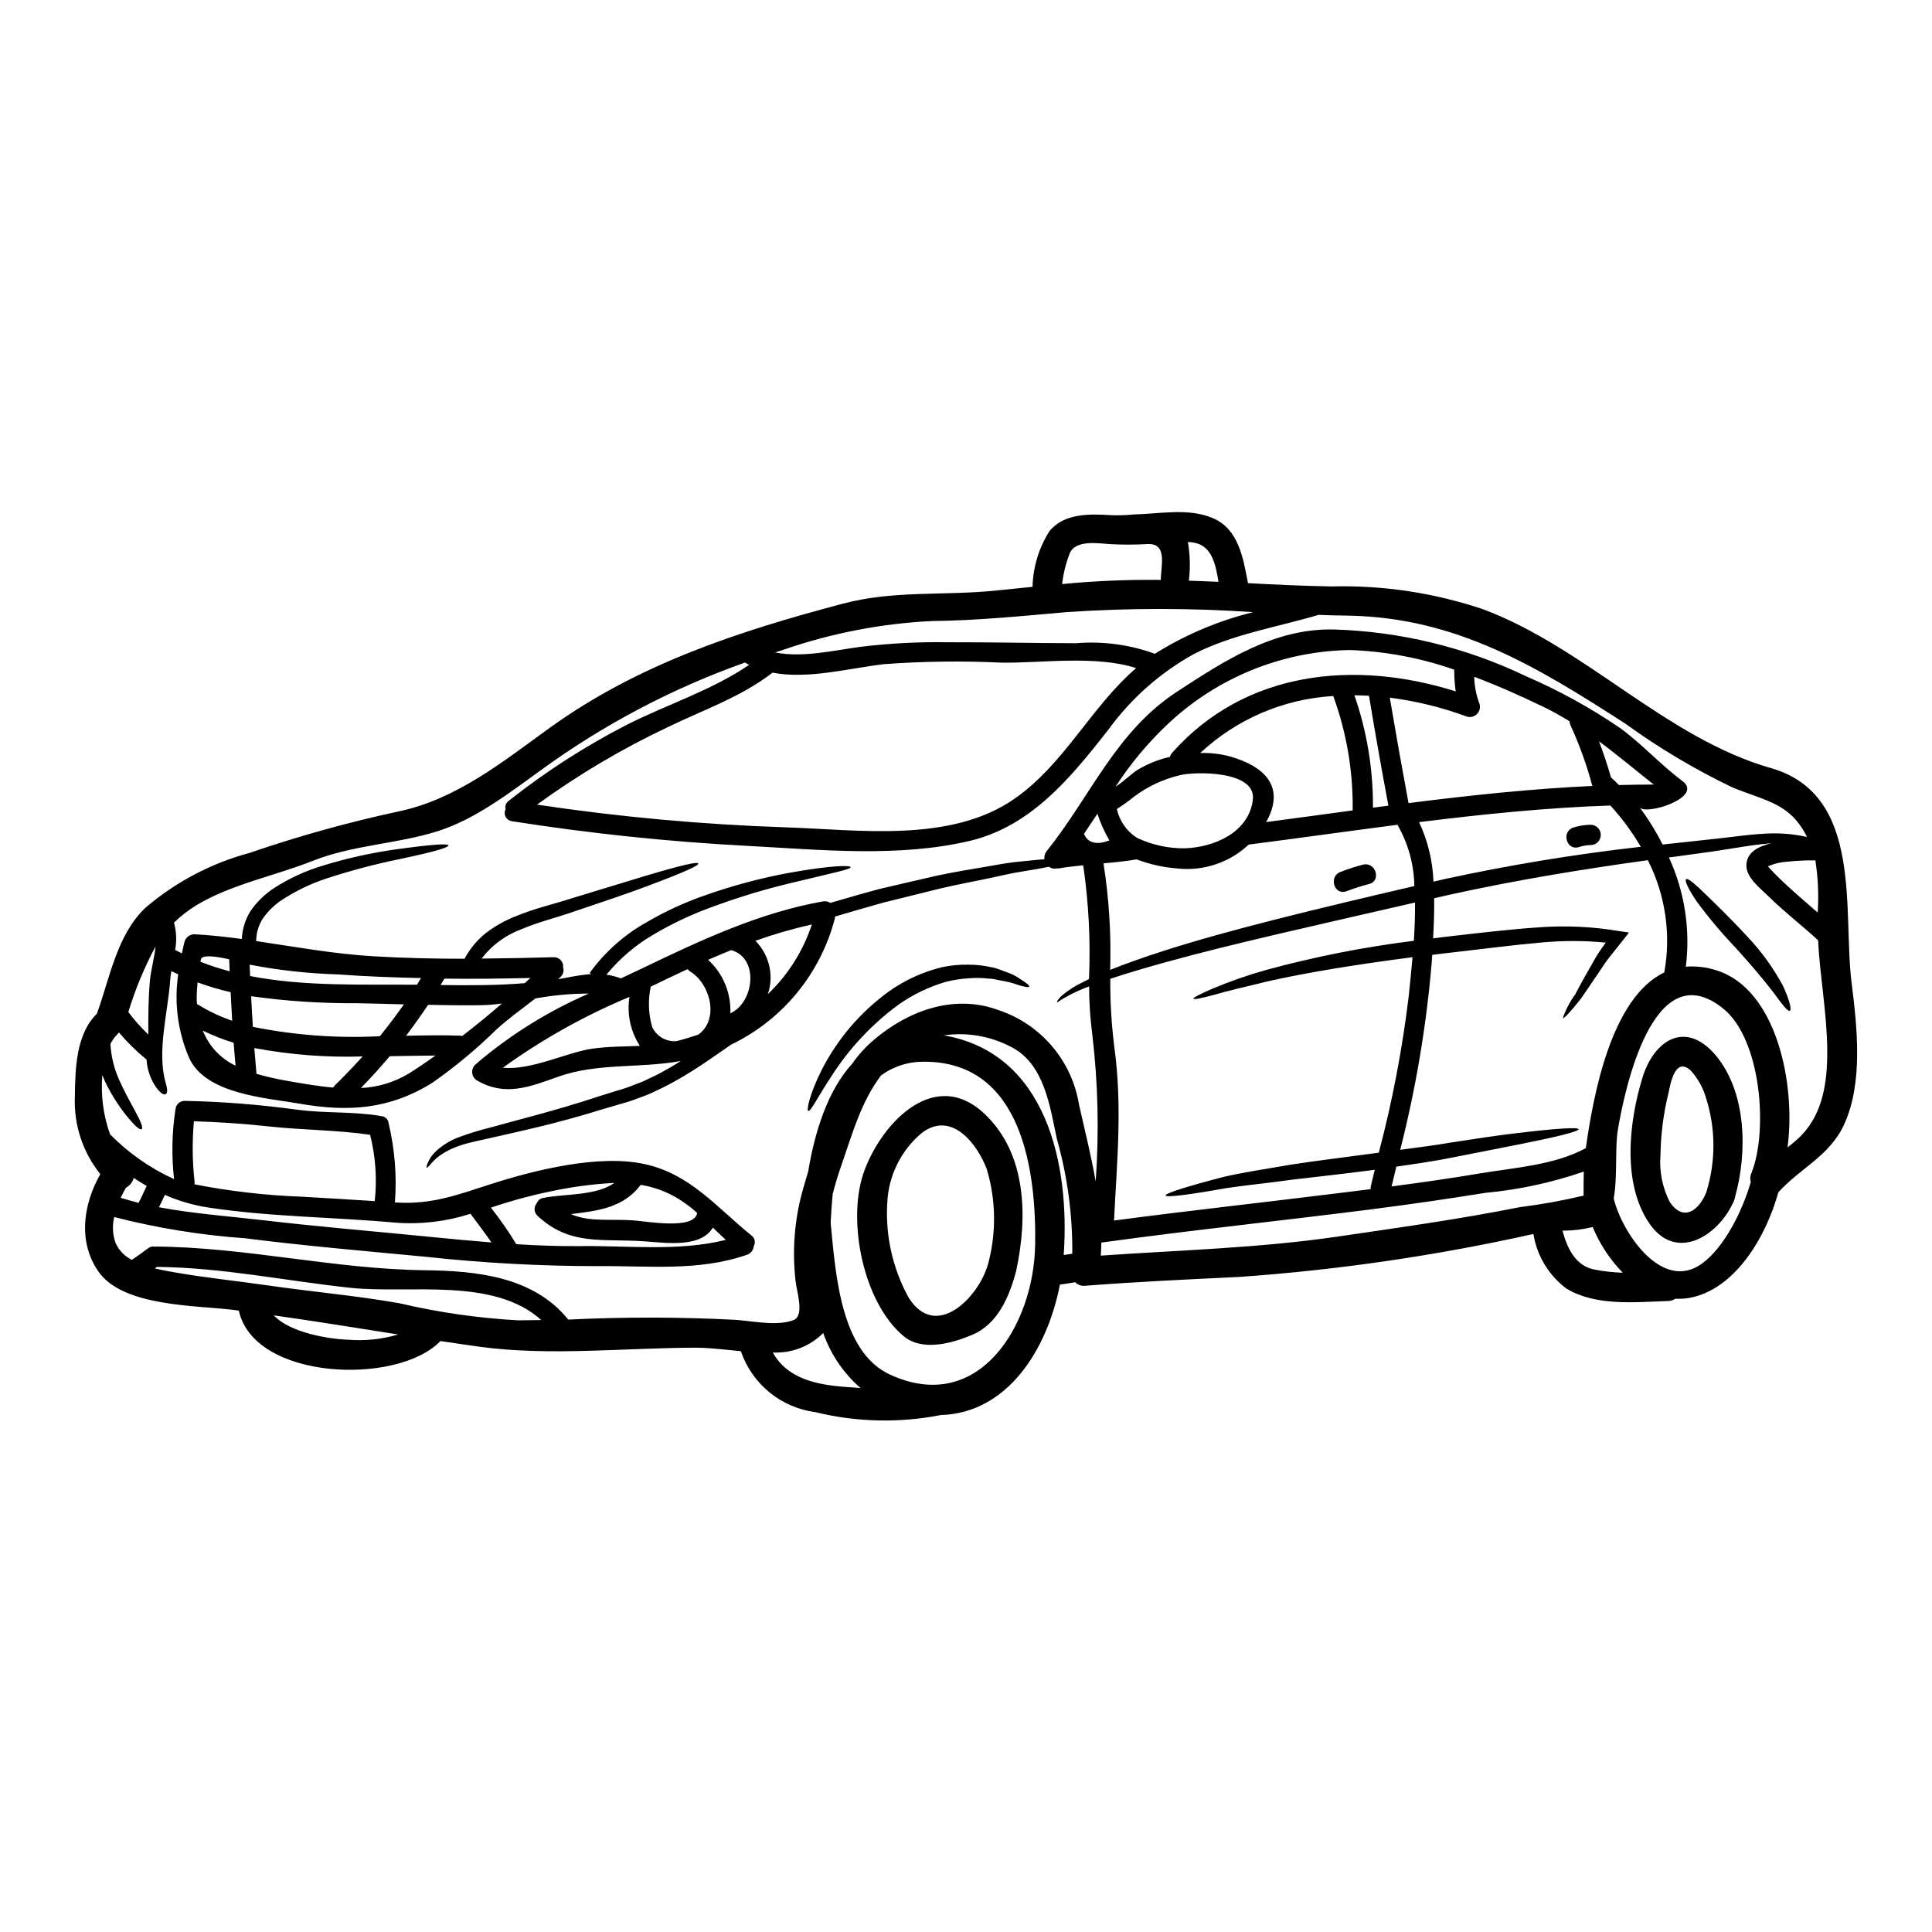 <?xml version="1.0" encoding="UTF-8"?>
<!-- Uploaded to: SVG Repo, www.svgrepo.com, Generator: SVG Repo Mixer Tools -->
<svg fill="#000000" width="800px" height="800px" version="1.1" viewBox="144 144 512 512" xmlns="http://www.w3.org/2000/svg">
 <g>
  <path d="m634.69 404.43c1.457 11.676 3.121 26.418-1.969 37.555-3.812 8.348-11.676 11.598-17.434 17.973-3.356 12.082-11.598 25.855-23.656 28.008h0.004c-1.203 0.207-2.422 0.273-3.637 0.203-0.586 0.391-1.27 0.602-1.969 0.613-8.754 0.281-19.148 1.434-26.957-3.328-4.66-3.508-7.781-8.68-8.703-14.438-25.578 5.711-51.543 9.512-77.684 11.367-13.723 0.664-27.52 1.305-41.215 2.363h0.004c-0.945 0.086-1.879-0.262-2.535-0.945-1.359 0.227-2.688 0.461-4.047 0.613-3.324 17.199-13.875 34.074-31.562 34.586-11.012 2.164-22.359 1.902-33.258-0.77-4.469-0.582-8.688-2.402-12.176-5.258s-6.109-6.629-7.562-10.898c-4.223-0.395-8.32-0.922-11.699-0.922-18.738 0-38.762 2.277-57.348-0.227-3.543-0.488-7.066-1.023-10.57-1.535-11.414 11.875-49.434 10.391-53.426-8.066-0.438-0.051-0.898-0.129-1.332-0.18-10.113-1.254-29.441-0.82-35.922-10.234-5.453-7.938-3.969-17.766 0.539-25.758h0.004c-4.664-5.801-7.059-13.102-6.742-20.539 0.102-7.269 0.254-16.531 5.836-21.969 3.434-9.445 5.301-20.992 12.953-28.16l0.004 0.004c7.988-6.801 17.387-11.742 27.52-14.465 12.891-4.43 26.035-8.09 39.359-10.961 15.539-3.223 27.805-13.285 40.371-22.32 23.375-16.797 49.844-25.445 77.391-32.742 13.777-3.66 27.109-2.047 41.094-3.543 3.098-0.309 6.168-0.637 9.266-0.945 0.129-5.231 1.676-10.328 4.477-14.746 3.84-4.758 10.629-4.606 16.203-4.246l0.004-0.004c1.859 0.082 3.727 0.039 5.582-0.129 0.16-0.031 0.324-0.047 0.488-0.051 6.859-0.125 14.59-1.844 21.145 1.023 6.785 2.973 7.938 10.652 9.191 17.18 7.348 0.395 14.719 0.738 22.121 0.871h-0.004c13.668-0.355 27.289 1.695 40.242 6.066 27.266 10.234 48.414 34.125 76.266 42.086 24.594 7.051 18.934 37.875 21.344 56.867zm-13.289 40.441c5.758-5.969 6.887-14.391 6.836-22.434-0.051-9.84-1.922-19.484-2.434-29.266-4.273-3.938-8.883-7.445-13.031-11.543-2.148-2.125-6.066-5.019-5.965-8.371 0.102-3.352 3.047-4.941 6.629-5.785-0.871 0.078-1.766 0.152-2.688 0.254-3.223 0.359-6.731 0.973-10.57 1.574-3.84 0.602-7.91 1.102-12.238 1.715-0.535 0.051-1.125 0.129-1.664 0.203v0.004c4.164 9.043 5.719 19.074 4.484 28.953 2.75-0.207 5.516 0.125 8.141 0.977 15.848 4.965 21.07 29.949 18.812 46.926 1.301-0.984 2.531-2.055 3.688-3.207zm4.301-59.039h0.004c0.305-4.617 0.098-9.25-0.617-13.824-2.504-0.031-5.012 0.086-7.5 0.359-1.625 0.094-3.219 0.457-4.723 1.074-0.109 0.07-0.23 0.113-0.359 0.129 0.031 0.031 0.059 0.066 0.078 0.105 0.395 0.434 0.789 0.871 1.18 1.277 3.773 3.93 7.894 7.336 11.941 10.879zm-15.18-20.812c4.137-0.383 8.309-0.117 12.363 0.785-4.531-8.984-10.629-9.395-19.785-13.133-9.914-4.758-19.383-10.395-28.293-16.844-23.395-15.105-44.871-28.215-73.52-28.676-2.613-0.027-5.25-0.102-7.871-0.203-10.957 3.25-22.992 5.172-33.152 10.445l-0.004 0.004c-8.891 4.949-16.594 11.781-22.566 20.02-9.777 12.469-20.324 25.496-36.559 29.391-18.789 4.481-39.5 2.406-58.598 1.383h-0.004c-21.039-1.094-42.008-3.281-62.82-6.555-0.719-0.082-1.348-0.512-1.691-1.145-0.344-0.633-0.355-1.395-0.039-2.043-0.215-0.859 0.133-1.762 0.871-2.25 9.781-7.746 20.301-14.512 31.406-20.199 10.492-5.297 22.504-9.113 32.273-15.82-0.387-0.172-0.762-0.371-1.125-0.59-19.371 6.875-37.645 16.523-54.25 28.645-8.242 5.969-17.32 12.93-27.137 16.027-11.02 3.481-22.398 3.609-33.227 7.906-10.012 3.973-21.648 6.195-30.875 11.809l0.004 0.004c-2.102 1.289-4.051 2.812-5.816 4.531 0.652 2.359 0.758 4.836 0.309 7.242 0.59 0.309 1.18 0.613 1.793 0.898 0.203-1.023 0.434-2.047 0.688-3.098h0.004c0.344-1.156 1.402-1.957 2.613-1.969 4.195 0.23 8.395 0.691 12.566 1.254v0.004c0.125-2.625 0.918-5.172 2.305-7.402 1.66-2.418 3.785-4.488 6.246-6.09 4.047-2.606 8.441-4.625 13.059-5.992 6.363-1.945 12.867-3.383 19.457-4.301 9.84-1.355 13.566-1.508 13.695-1.047 0.129 0.562-3.543 1.688-13.184 3.711-6.391 1.316-12.703 2.988-18.906 5.008-4.234 1.375-8.273 3.301-12.004 5.734-2.039 1.336-3.793 3.059-5.172 5.066-1.098 1.762-1.68 3.789-1.691 5.863 10.266 1.512 20.559 3.406 30.977 4.023 8.168 0.484 16.203 0.664 24.242 0.664 1.41-2.644 3.344-4.969 5.684-6.836 2.41-1.832 5.059-3.32 7.875-4.43 5.246-2.152 10.031-3.199 14.211-4.559 8.422-2.559 15-4.559 20.02-6.094 10.09-3.019 14.004-3.84 14.168-3.324 0.164 0.516-3.481 2.223-13.312 5.902-4.887 1.871-11.469 4.07-19.863 6.91-4.172 1.461-8.984 2.613-13.777 4.633l-0.004 0.004c-4.152 1.539-7.785 4.227-10.48 7.746 6.32-0.051 12.645-0.18 19.02-0.359 0.719-0.051 1.422 0.219 1.922 0.738 0.5 0.516 0.742 1.23 0.664 1.945 0.281 0.902 0.023 1.887-0.664 2.535-0.203 0.203-0.434 0.395-0.664 0.59 0.59-0.102 1.152-0.18 1.715-0.285v0.004c2.336-0.496 4.703-0.852 7.082-1.074l-0.434-0.281h0.004c4.051-5.606 9.293-10.246 15.348-13.594 4.805-2.789 9.863-5.113 15.109-6.941 7.359-2.609 14.918-4.629 22.602-6.039 11.543-2.047 16.027-1.945 16.102-1.484 0.078 0.59-4.273 1.434-15.512 4.148-7.469 1.773-14.82 4.016-22.008 6.715-4.996 1.848-9.82 4.137-14.414 6.836-4.887 2.785-9.215 6.445-12.773 10.801 1.23 0.191 2.438 0.5 3.609 0.922l0.203 0.078c2.074-0.973 4.148-1.945 6.195-2.922 15.027-7.242 30.824-14.59 47.363-17.484 0.676-0.117 1.371 0.023 1.945 0.395 4.684-1.359 9.055-2.637 13.129-3.711 5.633-1.309 10.703-2.512 15.285-3.543 4.586-0.977 8.73-1.613 12.367-2.254 3.637-0.641 6.809-1.227 9.629-1.461 2.43-0.254 4.531-0.461 6.348-0.613-0.117-0.781 0.105-1.574 0.613-2.176 11.676-14.562 18.277-31.641 34.586-42.266 12.672-8.266 25.676-16.742 41.395-16.438 17.707 0.52 35.105 4.75 51.074 12.418 8.668 3.742 16.953 8.301 24.754 13.617 5.902 4.273 10.754 9.73 16.641 14.129 5.758 4.277-9.629 9.191-11.316 6.992 2.297 3.106 4.328 6.394 6.07 9.84 0.973-0.102 1.945-0.23 2.894-0.309 4.328-0.488 8.418-0.922 12.238-1.336 3.816-0.41 7.426-0.961 10.777-1.164zm-2.383 89.883c4.508-11.238 2.586-35.531-7.477-43.621-18.637-15.027-26.191 21.938-27.906 32.078-0.82 4.762-0.051 12.363-1.102 18.25 2.023 8.629 12.676 25.066 23.426 17.23 5.785-4.25 10.598-13.645 12.902-21.609-0.242-0.773-0.184-1.609 0.16-2.344zm-23.094-53.172h0.004c1.84-10.133 0.309-20.59-4.356-29.773-15.715 2.176-33.816 5.019-52.969 9.242-1.227 0.281-2.434 0.562-3.66 0.848 0.051 3.609-0.074 7.219-0.281 10.629 1.508-0.18 3.019-0.395 4.555-0.562 8.348-0.949 16.285-1.898 23.809-2.383h0.004c6.91-0.484 13.855-0.156 20.688 0.973l2.867 0.434-1.844 2.332c-1.203 1.488-2.332 2.922-3.406 4.277-1.074 1.359-1.969 2.812-2.844 4.094-1.789 2.613-3.328 4.891-4.609 6.758-2.812 3.586-4.582 5.43-4.836 5.199l0.004-0.004c0.758-2.227 1.855-4.324 3.25-6.223 1.047-1.996 2.301-4.352 3.938-7.141 0.82-1.387 1.574-2.894 2.609-4.406 0.512-0.715 1.051-1.484 1.574-2.227v0.004c-5.672-0.551-11.379-0.559-17.051-0.027-7.32 0.641-15.352 1.691-23.617 2.637-1.793 0.203-3.562 0.395-5.324 0.641-0.051 0.664-0.078 1.359-0.129 2.023-1.41 16.746-4.203 33.348-8.348 49.637 4.723-0.637 9.293-1.199 13.539-1.945 6.559-1 12.445-1.922 17.461-2.484 10.008-1.203 16.203-1.637 16.285-1.023 0 0.613-6.043 2.074-15.797 4.019-4.941 0.973-10.777 2.125-17.32 3.406-4.723 0.973-9.84 1.715-15.203 2.484-0.395 1.766-0.848 3.508-1.254 5.246 7.832-1.023 15.664-2.148 23.449-3.457 9.164-1.535 19.711-2.176 28.031-6.691 1.941-13.781 6.652-39.816 20.785-46.551zm-12.031-49.688c3.098-0.078 6.172-0.129 9.242-0.129-4.887-3.863-9.574-7.809-14.516-11.469 1.203 3.125 2.254 6.297 3.176 9.547 0.719 0.648 1.41 1.34 2.102 2.035zm5.812 16.383 0.004-0.004c-2.289-3.926-4.996-7.598-8.066-10.953-16.82 0.562-33.793 2.301-50.688 4.402 2.309 4.949 3.606 10.312 3.812 15.77 0.973-0.203 1.922-0.438 2.867-0.664 17.203-3.731 34.582-6.59 52.074-8.57zm-12.332 112.01c2.488 0.492 5.012 0.773 7.551 0.848-3.402-3.492-6.102-7.602-7.961-12.105-2.621 0.641-5.312 0.965-8.012 0.969 1.246 4.559 3.371 9.293 8.422 10.289zm-0.461-128.15c-0.027-0.078-0.078-0.102-0.102-0.18-1.445-5.418-3.348-10.699-5.684-15.797-0.188-0.355-0.285-0.75-0.285-1.152-2.176-1.332-4.406-2.609-6.785-3.762-5.965-2.867-12.16-5.656-18.5-8.039 0.062 2.488 0.547 4.945 1.438 7.269 0.246 0.93-0.02 1.922-0.699 2.602-0.68 0.684-1.672 0.949-2.602 0.703-6.625-2.453-13.504-4.144-20.508-5.043 1.574 9.316 3.231 18.633 4.969 27.945 16.238-2.062 32.574-3.805 48.754-4.547zm-2.363 108.57c0-2.152-0.023-4.25 0.051-6.375h0.004c-8.43 2.922-17.18 4.812-26.062 5.633-10.008 1.613-20.035 3.066-30.078 4.352-23.887 3.047-47.852 5.531-71.711 8.832-0.023 1.148-0.074 2.301-0.152 3.457 20.996-1.461 41.883-1.996 62.746-5.043 16.254-2.383 32.273-4.609 48.359-7.809 5.664-0.715 11.289-1.73 16.844-3.047zm-33.891-133.63c-0.27-1.91-0.402-3.832-0.395-5.758-8.902-3.113-18.223-4.867-27.648-5.199-18.262 0.297-35.73 7.516-48.871 20.199-4.953 4.758-9.352 10.066-13.105 15.82l0.074 0.074c2.227-1.535 4.582-3.734 5.609-4.328 2.215-1.332 4.598-2.363 7.082-3.07 0.488-0.129 1-0.262 1.512-0.363 0.109-0.406 0.312-0.781 0.59-1.098 19.293-21.758 48.32-24.727 75.152-16.277zm-11.09 66.094c0.203-3.301 0.336-6.734 0.309-10.141-25.625 5.902-48.637 10.98-65.512 15.668-5.902 1.613-11.02 3.148-15.258 4.555h0.004c-0.039 5.973 0.312 11.941 1.051 17.871 2.199 15.926 0.715 30.391-0.051 46.184 19.48-2.586 39.016-4.723 58.52-7.144 3.176-0.395 6.324-0.789 9.496-1.18-0.027-0.246-0.02-0.5 0.027-0.742 0.332-1.434 0.688-2.918 1.047-4.402l-0.461 0.074c-7.606 1.023-14.875 1.766-21.398 2.562-6.531 0.922-12.418 1.484-17.359 2.223-9.906 1.766-16.078 2.562-16.203 1.969s5.809-2.434 15.539-4.969c4.887-1.125 10.855-2.019 17.461-3.172 6.606-1.023 13.824-1.895 21.398-2.922 0.715-0.102 1.41-0.176 2.098-0.281v0.004c3.602-13.66 6.254-27.551 7.941-41.574 0.281-2.844 0.664-6.371 0.996-10.234-14.875 1.918-28.16 4.094-38.145 6.348-6.066 1.484-11.02 2.609-14.465 3.633-3.43 0.922-5.375 1.309-5.453 1.023-0.074-0.285 1.637-1.18 4.918-2.609 4.644-1.957 9.406-3.621 14.258-4.988 12.883-3.516 25.996-6.109 39.242-7.754zm0.129-14.516h0.004c-0.098-5.703-1.641-11.285-4.481-16.227-13.262 1.715-26.445 3.586-39.426 5.25-5.09 4.789-12.027 7.098-18.969 6.324-3.672-0.289-7.285-1.098-10.73-2.406-2.918 0.512-5.832 0.789-8.777 1.051 1.465 9.336 2.055 18.789 1.766 28.238 4.074-1.641 8.883-3.352 14.414-5.117 16.969-5.461 40.293-11.066 66.203-17.105zm-10.973-20.758 4.098-0.535c-1.82-9.68-3.535-19.391-5.148-29.125-1.305-0.051-2.582-0.129-3.863-0.129 3.328 9.574 4.988 19.652 4.914 29.789zm-5.375 0.715v0.004c0.141-10.332-1.602-20.602-5.144-30.309-13.156 0.762-25.625 6.106-35.25 15.105 2.703-0.094 5.406 0.227 8.012 0.945 8.551 2.461 14.664 7.606 9.652 17-0.078 0.129-0.152 0.23-0.23 0.359 7.617-1 15.273-2.051 22.977-3.102zm-26.469-2.754c1.074-7.871-15.438-7.551-19.285-6.578l-0.004 0.004c-4.414 1.039-8.57 2.981-12.199 5.707-1.438 1.18-2.953 2.266-4.531 3.25 0.68 3.148 2.586 5.891 5.297 7.629 3.996 1.902 8.375 2.859 12.801 2.789 7.594-0.285 16.785-4.078 17.938-12.785zm-25.934-38.758c8.035-5.031 16.824-8.754 26.035-11.02-16.391-1.121-32.836-1.129-49.227-0.027-12.059 1.051-23.809 2.254-35.922 2.383-13.238 0.645-26.32 3.152-38.859 7.449-0.898 0.281-1.766 0.586-2.664 0.871 7.195 1.461 15.719-0.562 22.402-1.461 7.699-0.949 15.453-1.363 23.207-1.238 11.367-0.027 22.734 0.227 34.102 0.254 7.102-0.59 14.246 0.367 20.941 2.805zm16.844-19.055c-0.715-4.481-1.711-9.676-6.691-10.418-0.461-0.074-0.949-0.125-1.41-0.152v-0.004c0.562 3.309 0.656 6.676 0.285 10.008-0.004 0.09-0.02 0.176-0.051 0.258 2.609 0.102 5.246 0.18 7.867 0.309zm-15.281-0.562c0-3.543 1.867-9.703-3.461-9.445l0.004-0.004c-3.277 0.188-6.562 0.199-9.84 0.027-3.199-0.18-9.293-1.277-10.852 2.457-1.016 2.606-1.691 5.336-2 8.117 8.406-0.809 16.848-1.18 25.293-1.109 0.281-0.012 0.566-0.004 0.848 0.023zm-20.363 67.348c1.18 2.918 4.144 2.754 6.731 1.738-1.305-2.234-2.367-4.602-3.172-7.062-1.176 1.781-2.359 3.562-3.559 5.324zm3.098 92.102c0.934-12.988 0.637-26.035-0.898-38.965-0.551-4.211-0.836-8.453-0.844-12.699-0.359 0.152-0.715 0.285-1.047 0.395-1.918 0.75-3.773 1.641-5.559 2.664-1.227 0.664-1.789 1.277-1.918 1.125-0.051-0.078 0.203-0.789 1.355-1.789 1.648-1.383 3.461-2.547 5.402-3.473 0.535-0.285 1.125-0.562 1.738-0.875h0.004c0.441-10.074-0.074-20.172-1.535-30.152-2.203 0.227-4.406 0.461-6.582 0.844-0.16 0.004-0.324-0.004-0.484-0.023-0.688 0.18-1.422 0.016-1.969-0.438-1.969 0.395-4.328 0.82-7.168 1.277-2.754 0.395-5.863 1.18-9.445 1.922-3.582 0.738-7.656 1.512-12.203 2.562-4.535 1.125-9.523 2.363-15.078 3.734-4.023 1.102-8.297 2.383-12.852 3.711-0.004 0.191-0.02 0.379-0.051 0.562-3.816 14.629-13.871 26.836-27.496 33.387-4.863 3.379-9.496 6.656-14.168 9.293-1.715 0.945-3.383 1.895-5.117 2.66-0.848 0.395-1.688 0.82-2.535 1.18-0.848 0.363-1.715 0.641-2.559 0.977-1.609 0.625-3.25 1.164-4.918 1.609-1.574 0.461-3.125 0.926-4.633 1.359-12.008 3.762-21.648 5.785-28.93 7.449-3.688 0.871-6.691 1.383-9.09 2.25l0.004 0.004c-1.922 0.621-3.738 1.535-5.379 2.715-0.906 0.688-1.73 1.48-2.453 2.363-0.488 0.566-0.789 0.824-0.898 0.742-0.109-0.078-0.051-0.395 0.254-1.152 0.473-1.172 1.188-2.227 2.098-3.098 1.637-1.535 3.539-2.758 5.609-3.609 3.016-1.152 6.106-2.109 9.242-2.867 7.141-2.023 16.613-4.273 28.492-8.191l4.582-1.438v0.004c1.609-0.441 3.188-0.977 4.731-1.602l2.383-0.926c0.789-0.395 1.574-0.738 2.363-1.125 1.637-0.738 3.227-1.664 4.863-2.586 0.922-0.512 1.844-1.125 2.754-1.688-10.676 1.969-22.121 0.488-32.359 4.121-7.734 2.754-14.168 5.375-21.648 1.051l0.004-0.004c-0.805-0.477-1.297-1.344-1.297-2.277 0-0.934 0.492-1.801 1.297-2.277 0.07-0.105 0.156-0.199 0.254-0.281 8.852-7.465 18.742-13.598 29.363-18.203-4.754 0.012-9.496 0.449-14.168 1.305-3.434 2.66-6.961 5.195-10.215 8.117-5.266 5.184-10.953 9.922-17 14.168-11.367 7.121-22.375 7.871-35.484 5.559-8.551-1.512-24.754-2.434-29.082-12.164v0.004c-2.981-6.949-3.973-14.59-2.867-22.066-0.613-0.285-1.203-0.562-1.82-0.871-0.125 0.82-0.254 1.66-0.309 2.484-0.59 8.496-3.637 18.996-1.125 27.363 0.484 1.664 0.395 2.484-0.051 2.754-0.445 0.273-1.203-0.078-2.383-1.574h0.004c-1.609-2.211-2.547-4.844-2.703-7.574-2.652-2.176-5.106-4.582-7.324-7.195-0.066 0.102-0.145 0.195-0.227 0.281-0.824 0.801-1.508 1.73-2.023 2.758 0.18 3.328 0.98 6.594 2.359 9.625 1.387 3.121 2.754 5.512 3.738 7.348 2.047 3.684 2.637 5.297 2.176 5.606-0.461 0.309-1.766-0.715-4.457-4.098h0.004c-1.777-2.293-3.34-4.746-4.668-7.328-0.488-0.949-0.922-1.922-1.301-2.918-0.445 5.324 0.25 10.684 2.047 15.719 4.879 4.965 10.633 8.992 16.969 11.879-0.691-6.082-0.582-12.227 0.336-18.277 0-0.051 0.023-0.078 0.023-0.102v-0.004c0.023-0.652 0.309-1.27 0.789-1.715 0.48-0.441 1.121-0.676 1.773-0.645 9.977 0.207 19.938 0.996 29.824 2.359 7.219 0.945 14.438 0.434 21.605 1.574 0.105 0.031 0.207 0.062 0.309 0.105 1.133-0.062 2.109 0.789 2.199 1.918 1.637 6.852 2.199 13.918 1.668 20.941 0.074 0 0.152 0.027 0.227 0.027 9.473 0.613 16.309-2 25.035-4.812 11.598-3.738 28.676-8.016 40.832-5.375 12.082 2.586 19.098 11.414 28.367 18.918l0.004-0.004c0.895 0.641 1.172 1.852 0.641 2.816-0.09 1.078-0.82 1.996-1.848 2.332-12.926 4.481-26.266 2.844-39.707 2.996-15.18-0.012-30.348-0.84-45.441-2.484-15.922-1.512-31.848-2.871-47.715-4.887v-0.004c-11.742-0.82-23.387-2.707-34.789-5.637-0.543 2.269-0.422 4.648 0.355 6.852 0.879 1.957 2.41 3.551 4.332 4.504 1.488-1.023 2.973-2.074 4.406-3.148h-0.004c0.484-0.355 1.102-0.488 1.691-0.355 0.027 0 0.051-0.027 0.102-0.027 24.043 0.152 47.414 5.992 71.449 6.273 13.828 0.152 28.879 1.738 37.996 13.082 14.828-0.73 29.688-0.707 44.516 0.074 4.352 0.336 11.02 1.715 15.207 0.051 2.969-1.18 0.789-7.758 0.535-10.215-0.938-7.981-0.34-16.074 1.77-23.832 0.512-1.766 1.023-3.543 1.574-5.402 1.82-10.906 5.297-21.531 11.648-28.492h-0.004c1.648-2.359 3.594-4.492 5.785-6.352 9.012-7.656 21.148-12.203 32.926-7.871 5.543 1.828 10.477 5.152 14.254 9.598 3.781 4.449 6.262 9.852 7.176 15.617 1.508 6.695 3.207 13.43 4.383 20.199zm-21.453-101.44c13.211-9.242 20.199-24.27 32.18-34.586-10.547-3.434-24.91-1.336-35.484-1.438-10.449-0.508-20.922-0.379-31.355 0.395-9.117 1.051-20.023 4.07-29.52 2.25-8.395 6.481-18.047 9.73-27.551 14.34h-0.004c-12.242 5.773-23.914 12.684-34.867 20.633 21.797 3.269 43.762 5.277 65.793 6.012 19.465 0.637 43.836 4.246 60.809-7.606zm15.262 120.6h-0.004c0.082-10.297-1.297-20.555-4.098-30.465-1.844-8.605-3.301-19.84-12.105-24.32-5.473-2.891-11.723-3.969-17.848-3.074 27.266 4.688 33.457 34.277 31.773 58.219 0.766-0.102 1.512-0.238 2.277-0.359zm-9.84-2.176c0.309-19.484-3.328-48.805-29.492-48.691h-0.004c-4.094-0.055-8.094 1.23-11.391 3.66-5.375 7.246-7.504 15.285-10.473 23.781-0.891 2.562-1.66 5.098-2.301 7.606-0.254 2.586-0.438 5.172-0.539 7.656 1.309 13.566 2.637 34.148 15.691 40.191 23.688 10.93 38.152-13.316 38.488-34.203zm-50.043 37.504c1.25 0.078 2.508 0.18 3.762 0.285l0.004-0.004c-4.531-3.926-7.949-8.977-9.91-14.641-0.059 0.07-0.109 0.145-0.152 0.227-3.516 3.418-8.289 5.227-13.184 4.996 3.863 6.961 11.57 8.566 19.48 9.137zm-20.789-104.12c5.34-5.102 9.34-11.441 11.652-18.457-5.07 1.137-10.066 2.582-14.957 4.332 3.676 3.707 4.957 9.168 3.305 14.125zm-9.957 5.094c6.273-2.812 7.731-14.59 0.285-16.738 0-0.027 0-0.027-0.027-0.027-2.047 0.82-4.098 1.691-6.144 2.586l-0.004-0.004c3.969 3.621 6.125 8.816 5.891 14.184zm-1.203 60.035c-1.148-1.051-2.277-2.152-3.43-3.25-3.199 5.324-11.855 4.094-18.176 3.633-11.137-0.789-19.609 1.277-28.215-6.691-0.492-0.414-0.793-1.008-0.844-1.648-0.047-0.641 0.164-1.273 0.586-1.758 0.285-0.758 0.965-1.301 1.77-1.406 5.633-1.148 13.75-0.461 18.789-3.969-5.828 0.297-11.617 1.078-17.316 2.328-5.219 1.09-10.367 2.5-15.41 4.227 2.445 3.078 4.691 6.312 6.731 9.676 5.609 0.359 11.215 0.562 16.898 0.512 12.809-0.168 26.121 1.469 38.613-1.652zm-7.32-54.375c5.633-3.938 3.328-13.363-2.074-16.715l-0.004-0.004c-0.281-0.164-0.527-0.391-0.715-0.664-3.301 1.535-6.555 3.098-9.777 4.656-0.746 3.519-0.621 7.168 0.359 10.629 1.125 2.496 3.691 4.019 6.422 3.812 1.984-0.488 3.918-1.078 5.785-1.715zm-0.281 47.23c-2.027-1.844-4.273-3.43-6.691-4.723-2.59-1.328-5.371-2.242-8.242-2.715-0.016 0-0.027 0.012-0.027 0.027-4.633 6.144-11.543 6.883-18.5 7.731 5.094 2.199 10.316 1.203 16.613 1.664 3.121 0.191 16.203 2.644 16.867-1.984zm-15.16-44.262c-0.02-0.039-0.043-0.074-0.074-0.105-2.445-3.812-3.402-8.398-2.688-12.875-11.867 4.941-23.121 11.238-33.539 18.766 7.371 0.789 17.18-4.144 23.656-5.043 4.207-0.59 8.445-0.562 12.645-0.742zm-32.273 72.734 6.144-0.078c-12.801-11.492-34.996-6.859-50.66-8.551-17.164-1.832-33.906-5.375-51.234-5.531-0.152 0.125-0.359 0.254-0.539 0.395 2.023 0.488 3.973 0.824 5.582 1.102 8.094 1.41 16.254 2.227 24.402 3.406 11.57 1.688 23.32 2.688 34.84 4.723 10.332 2.43 20.859 3.945 31.457 4.531zm1.742-89.348c0.484-0.461 0.996-0.922 1.508-1.383-7.629 0.176-15.203 0.281-22.781 0.176-0.336 0.566-0.664 1.129-1.023 1.691 7.391 0.105 14.891 0.129 22.289-0.488zm-6.019 5.375h0.004c-1.918 0.281-3.852 0.434-5.789 0.461-4.606 0.051-9.215 0-13.797-0.102-1.871 2.816-3.816 5.531-5.836 8.191 5.043-0.102 9.906-0.176 14.41-0.023v-0.004c0.16 0.02 0.316 0.055 0.465 0.105 3.574-2.769 7.133-5.656 10.539-8.629zm-2.789 63.336c-1.762-2.609-3.711-5.07-5.555-7.602-6.383 2.051-13.102 2.852-19.789 2.359-16.484-1.508-33.062-1.508-49.512-3.992v0.004c-4.031-0.605-7.965-1.742-11.695-3.383-0.488 1.102-1.023 2.176-1.574 3.277 9.141 1.715 18.586 2.383 27.727 3.457 14.285 1.664 28.621 2.867 42.93 4.273 5.863 0.602 11.688 1.137 17.461 1.602zm-19.742-68.305 1.074-1.766c-7.348-0.152-14.695-0.434-22.145-0.973-7.812-0.234-15.598-1.098-23.273-2.586 0.051 1 0.102 2.023 0.129 3.023 14.363 2.812 29.547 2.176 44.215 2.301zm-2.254 23.582c2.363-1.461 4.762-3.098 7.168-4.812-3.918 0.023-7.984 0.102-12.133 0.176-2.43 2.894-4.965 5.684-7.629 8.422h-0.004c4.449-0.191 8.777-1.492 12.598-3.785zm-7.578-9.934c2.227-2.754 4.328-5.555 6.375-8.445-4.176-0.102-8.348-0.23-12.543-0.309-9.348 0.07-18.688-0.547-27.945-1.848 0.129 2.715 0.285 5.402 0.461 8.117 11.07 2.231 22.375 3.062 33.652 2.484zm-1.359 43.691v-0.004c0.645-5.879 0.227-11.828-1.227-17.562-8.68-1.281-17.895-1.254-26.652-2.203-6.691-0.738-13.336-1.18-20.043-1.383h0.004c-0.488 5.43-0.418 10.895 0.203 16.309-0.016 0.133-0.039 0.266-0.078 0.395 9.336 1.832 18.805 2.926 28.316 3.277 6.5 0.359 13.004 0.766 19.477 1.18zm-7.086 36.734 0.004-0.004c4.473 0.371 8.98-0.098 13.281-1.379-10.98-1.742-21.938-3.508-32.949-5.07 4.379 4.723 14.984 6.309 19.664 6.461zm3.863-75.059 0.004-0.004c-9.617 0.297-19.242-0.449-28.695-2.227 0.176 2.199 0.359 4.43 0.562 6.633 0.023 0.074-0.027 0.125 0 0.203 2.754 0.781 5.547 1.414 8.371 1.895 3.812 0.664 7.871 1.383 11.953 1.738 0.141-0.223 0.305-0.43 0.488-0.613 2.527-2.477 4.969-5.016 7.316-7.617zm-33.664 2.434c-0.18-2.023-0.359-4.047-0.512-6.07l0.004-0.004c-2.809-0.848-5.539-1.926-8.168-3.223 1.602 4.09 4.703 7.418 8.676 9.305zm-0.898-11.906c-0.152-2.535-0.281-5.043-0.395-7.551l0.004-0.004c-2.977-0.691-5.91-1.562-8.781-2.613-0.125 1.461-0.227 2.945-0.227 4.43 0 0.461 0.074 0.898 0.102 1.336v-0.004c0.117 0.051 0.227 0.109 0.332 0.18 2.82 1.742 5.828 3.16 8.965 4.234zm-0.664-13.105c-0.051-1.051-0.074-2.098-0.125-3.172-3.434-0.789-7.246-1.309-7.504 0.051-0.051 0.203-0.051 0.395-0.102 0.613l0.004-0.008c2.523 0.992 5.106 1.832 7.727 2.519zm-21.121 2.41c0.254-2.789 1.18-5.969 1.484-8.984l0.004-0.008c-2.977 5.539-5.391 11.363-7.215 17.383 1.602 2.133 3.375 4.129 5.301 5.969-0.035-4.785-0.008-9.598 0.426-14.355zm-2.996 58.961c0.742-1.488 1.461-2.973 2.125-4.484-1.152-0.664-2.301-1.383-3.434-2.121h0.004c-0.301 1.121-1.051 2.062-2.07 2.609-0.488 0.848-0.949 1.715-1.387 2.66 1.59 0.488 3.176 0.926 4.762 1.336z"/>
  <path d="m616.54 405.32c1.742 3.789 2.305 6.324 1.793 6.531-0.566 0.281-2.102-1.738-4.406-4.918-2.41-3.121-5.863-7.269-9.984-11.777-3.652-3.828-7.062-7.879-10.211-12.133-2.301-3.352-3.352-5.684-2.894-6.043 0.461-0.359 2.406 1.309 5.273 4.121 2.844 2.754 6.809 6.582 11.02 11.164h0.004c3.695 3.918 6.859 8.309 9.406 13.055z"/>
  <path d="m598.66 423.65c8.219 9.781 8.449 25.68 5.172 37.48-0.047 0.316-0.133 0.625-0.254 0.922-0.105 0.359-0.262 0.707-0.461 1.027-4.121 8.602-15.051 15.438-22.094 5.043-7.168-10.57-5.348-26.855-1.738-38.574 3.07-9.992 11.469-15.266 19.375-5.898zm-2.484 36.352v0.004c2.598-8.305 2.527-17.211-0.203-25.473-0.785-2.523-2.113-4.852-3.891-6.812-4.172-3.863-5.43 3.664-5.863 5.711-1.359 5.445-2.09 11.031-2.176 16.645-0.352 4.301 0.5 8.617 2.461 12.465 3.633 5.375 7.731 2.227 9.672-2.535z"/>
  <path d="m565.54 362.57c1.484 0 2.688 1.203 2.688 2.688s-1.203 2.691-2.688 2.691c-1.062 0.023-2.117 0.207-3.125 0.539-3.324 1.023-4.723-4.148-1.434-5.199 1.477-0.457 3.012-0.699 4.559-0.719z"/>
  <path d="m505.3 373.12c3.379-0.742 4.809 4.457 1.434 5.172-2.019 0.535-4.012 1.176-5.965 1.918-3.301 1.125-4.723-4.07-1.434-5.172 1.945-0.766 3.938-1.406 5.965-1.918z"/>
  <path d="m414.37 403.45c1.688 1.051 2.508 1.742 2.383 2.023s-1.254 0.051-3.074-0.484c-1.07-0.41-2.176-0.719-3.301-0.922-0.637-0.129-1.332-0.254-2.047-0.395v0.004c-0.762-0.207-1.543-0.32-2.332-0.336-1.766-0.207-3.551-0.234-5.324-0.078-2.019 0.121-4.027 0.434-5.992 0.926-4.488 1.316-8.734 3.359-12.566 6.043-7.023 5.168-13.039 11.582-17.742 18.922-3.684 5.582-5.582 9.547-6.195 9.266-0.461-0.203 0.336-4.406 3.543-10.805 4.215-8.301 10.359-15.477 17.91-20.922 4.262-3.016 9.059-5.188 14.133-6.406 2.246-0.465 4.539-0.68 6.836-0.637 1.984-0.012 3.965 0.203 5.902 0.637 0.855 0.125 1.688 0.359 2.484 0.695 0.789 0.285 1.484 0.539 2.148 0.789v-0.004c1.148 0.414 2.238 0.98 3.234 1.684z"/>
  <path d="m404.84 439.11c11.316 10.598 11.52 27.492 8.449 41.723-1.789 6.691-4.785 14.051-11.676 16.926-5.273 2.227-13.238 4.481-18.176 0.309-10.57-8.859-14.824-29.879-10.777-42.629 4.019-12.59 18.434-29.18 32.18-16.328zm1.059 39.68c2.176-8.195 2.039-16.836-0.395-24.957-2.332-6.246-9.117-15.719-17.203-9.602-5.535 4.621-8.863 11.359-9.168 18.559-0.516 8.742 1.453 17.449 5.684 25.117 7.223 11.492 18.668-0.137 21.082-9.117z"/>
 </g>
</svg>